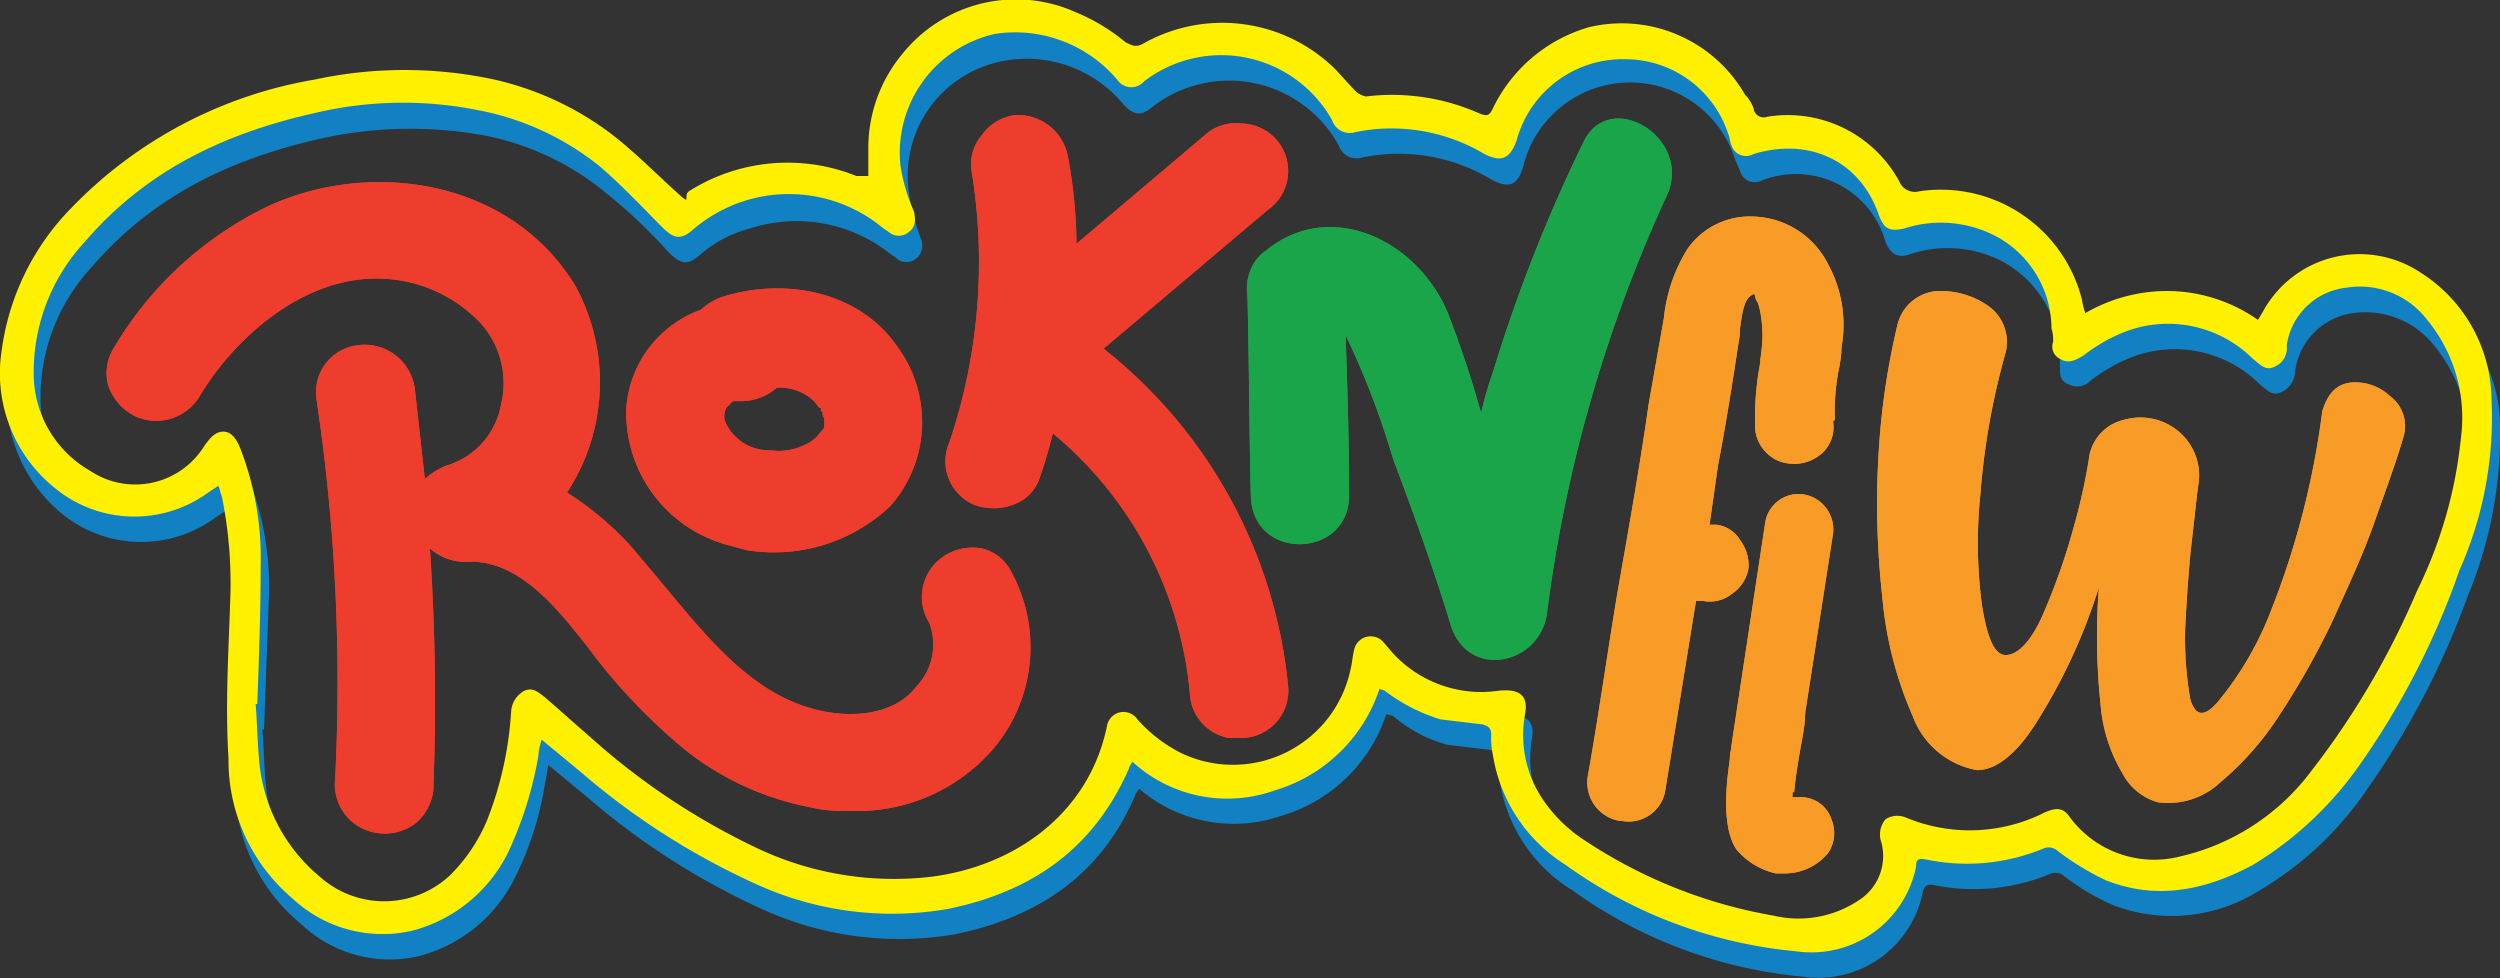 <?xml version="1.0" encoding="UTF-8"?> <svg xmlns="http://www.w3.org/2000/svg" id="Layer_1" data-name="Layer 1" viewBox="0 0 147.7 57.8"><rect x="0" y="0" width="147.7" height="57.8" fill="#333333" stroke="none"/><path d="M109.7,52.6a1.9,1.9,0,0,0-1.7-1.3h-.6V51h.1c.1-1.1.3-2.2.5-3.3s.1-1.2.2-1.7l1.6-10.3a2.1,2.1,0,0,0-1.8-2.3,2,2,0,0,0-2.2,1.6l-2,13.2c0,.2-.1.5-.1.8s-.7,3.8.4,5.4a4.3,4.3,0,0,0,2.3,1.4h.6a3.3,3.3,0,0,0,2.5-1.2A2.1,2.1,0,0,0,109.7,52.6Z" transform="translate(-1.5 -4.2)" fill="#f89b27"></path><path d="M142.7,27.6a3,3,0,0,0-2.3-.8c-.9.1-1.4.7-1.7,1.7a48.7,48.7,0,0,1-3,11.7,19.2,19.2,0,0,1-3.2,5.5c-.8.9-1.3.8-1.6-.2a21.2,21.2,0,0,1-.3-4.2c.1-1.8.2-3.5.4-5.2s.3-2.8.4-3.4h0a3.4,3.4,0,0,0-1.3-3.1,3.5,3.5,0,0,0-3.1-.6,2.7,2.7,0,0,0-2.1,2.4,36,36,0,0,1-.9,4,38.2,38.2,0,0,1-1.8,5.1c-.7,1.6-1.5,2.4-2.2,2.4s-1.1-1.1-1.4-2.9a27.9,27.9,0,0,1-.1-6.6A42.8,42.8,0,0,1,120,25a2.6,2.6,0,0,0-1-2.7,4.9,4.9,0,0,0-3.1-.9,2.6,2.6,0,0,0-2.3,2,43.3,43.3,0,0,0-1.1,7.4,49.4,49.4,0,0,0,.2,8.6,22.3,22.3,0,0,0,1.8,7.1,5,5,0,0,0,3.8,3.2c1.1,0,2.3-.9,3.5-2.8a33.6,33.6,0,0,0,3.7-8,38.4,38.4,0,0,0,.1,6.9,9.4,9.4,0,0,0,1.3,4.1,3.4,3.4,0,0,0,2.1,1.7,4.5,4.5,0,0,0,3.7-1.2,17.6,17.6,0,0,0,3.5-4,46.9,46.9,0,0,0,3.1-5.5c.9-2,1.8-3.9,2.5-5.9s1.3-3.6,1.7-5A2.2,2.2,0,0,0,142.7,27.6Z" transform="translate(-1.5 -4.2)" fill="#f89b27"></path><path d="M109.9,29a13.7,13.7,0,0,1,.2-2.8,7.7,7.7,0,0,0,.2-1.5,7.5,7.5,0,0,0-.8-4.9,5.1,5.1,0,0,0-4.3-2.8,4.5,4.5,0,0,0-4,1.9A9.6,9.6,0,0,0,99.8,23l-.9,5.1c-.5,3.5-1.1,6.9-1.7,10.3S96,46.2,95.3,50.1a2.3,2.3,0,0,0,1.9,2.6h.1a2.2,2.2,0,0,0,2.6-1.9l1.8-11.1h.4a2.1,2.1,0,0,0,1.7-.4,2.3,2.3,0,0,0,1-1.5,2.5,2.5,0,0,0-.5-1.7,1.9,1.9,0,0,0-1.4-.9h-.4l.5-3.5c.5-2.6.9-5.2,1.3-7.8v-.3c.1-.7.2-1.6.6-1.9s.2,0,.4.3.4,1.6.3,2.6-.1.7-.1,1a17.5,17.5,0,0,0-.3,4,2.3,2.3,0,0,0,1.3,1.8,2.5,2.5,0,0,0,2.5-.3,2.1,2.1,0,0,0,.8-2Z" transform="translate(-1.5 -4.2)" fill="#f89b27"></path><path d="M61.2,37.9a2.6,2.6,0,0,0-1.7-1.3,3.1,3.1,0,0,0-2.3.5,2.9,2.9,0,0,0-.8,3.9,3.6,3.6,0,0,1-.8,3.8c-1,1.3-2.9,1.8-5,1.5-4.1-.6-6.8-3.8-9.7-7.3l-2.1-2.5A18.5,18.5,0,0,0,35,33.3a11.9,11.9,0,0,0,.5-12.2c-4-6.6-12.7-7.5-18.6-4.5a21.3,21.3,0,0,0-8.7,8.2A2.8,2.8,0,0,0,7.9,27a3.2,3.2,0,0,0,1.6,1.8,3,3,0,0,0,3.8-1.2c2.1-3.5,6.4-7.4,11.3-6.9a8.4,8.4,0,0,1,5.3,2.6,5.3,5.3,0,0,1,1.2,4.8,4.6,4.6,0,0,1-3.2,3.6,4.1,4.1,0,0,0-1.3.8L26,27.1a3,3,0,0,0-3.4-2.5,2.8,2.8,0,0,0-2.4,3.2h0a112.9,112.9,0,0,1,1.1,22.4,2.9,2.9,0,0,0,2.4,3.2,3,3,0,0,0,2.4-.6,3,3,0,0,0,1-1.9,136.1,136.1,0,0,0-.2-14.3,3.2,3.2,0,0,0,2.1.8c2.6-.2,4.7,1.9,6.4,4l.8,1a34.3,34.3,0,0,0,5.9,6.2,17.1,17.1,0,0,0,7.3,3.3,8.2,8.2,0,0,0,2.2.2,10.6,10.6,0,0,0,8.7-3.8A9.3,9.3,0,0,0,61.2,37.9ZM21.7,27.6Z" transform="translate(-1.5 -4.2)" fill="#ee3d2c"></path><path d="M54.6,24.8h0c-2.4-3.6-7.1-4.2-10.6-3a4.1,4.1,0,0,0-1.1.7,6.7,6.7,0,0,0-4.4,5.8,8.1,8.1,0,0,0,6,8.1l1.1.3a10,10,0,0,0,8.5-2.6A7.5,7.5,0,0,0,54.6,24.8ZM44.4,28.3l.4-.4h.5a3.2,3.2,0,0,0,2.1-.8,3,3,0,0,1,2.2.8l.3.4H50v.2c.1,0,.1,0,.1.1a.4.4,0,0,0,.1.3v.3h0c0,.3,0,.3-.2.5a2.2,2.2,0,0,1-1,.8,3.4,3.4,0,0,1-2,.3,2.8,2.8,0,0,1-2.7-1.8A1.3,1.3,0,0,1,44.4,28.3Z" transform="translate(-1.5 -4.2)" fill="#ee3d2c"></path><path d="M66.7,24.8l9.7-8.2a2.8,2.8,0,0,0-1.5-5.1,2.8,2.8,0,0,0-2,.5l-7.8,6.6a29.4,29.4,0,0,0-.5-5.1A3,3,0,0,0,61.5,11a2.8,2.8,0,0,0-2,1.2,2.6,2.6,0,0,0-.6,2.1,33.3,33.3,0,0,1-1.3,16A2.8,2.8,0,0,0,59,34a3.3,3.3,0,0,0,2.4,0,2.5,2.5,0,0,0,1.5-1.5,27.6,27.6,0,0,0,.8-2.7,22.6,22.6,0,0,1,8.1,15.4,2.8,2.8,0,0,0,2.3,2.6h.8a2.8,2.8,0,0,0,2.7-3.1A29,29,0,0,0,66.7,24.8Zm9.4,20Z" transform="translate(-1.5 -4.2)" fill="#ee3d2c"></path><path d="M95,12.7a92.2,92.2,0,0,0-5.3,13.5,21.7,21.7,0,0,0-.7,2.4,60.3,60.3,0,0,0-2-6c-1.8-4.2-6.9-6.7-10.7-3.6a2.4,2.4,0,0,0-.8.9,2.9,2.9,0,0,0-.3,1.8c.1,4,.1,7.9.2,11.8s5.8,3.7,5.8,0-.1-6.3-.2-9.5a48.8,48.8,0,0,1,2.8,7.3c1.2,3.2,2.4,6.5,3.4,9.8s5.3,2.4,5.7-.7A84.4,84.4,0,0,1,100,15.7C101.5,12.3,96.5,9.3,95,12.7Z" transform="translate(-1.5 -4.2)" fill="#1aa54a"></path><path d="M109.7,52.6a1.9,1.9,0,0,0-1.7-1.3h-.6V51h.1c.1-1.1.3-2.2.5-3.3s.1-1.2.2-1.7l1.6-10.3a2.1,2.1,0,0,0-1.8-2.3,2,2,0,0,0-2.2,1.6l-2,13.2c0,.2-.1.5-.1.8s-.7,3.8.4,5.4a4.3,4.3,0,0,0,2.3,1.4h.6a3.3,3.3,0,0,0,2.5-1.2A2.1,2.1,0,0,0,109.7,52.6Z" transform="translate(-1.5 -4.2)" fill="#f89b27"></path><path d="M142.7,27.6a3,3,0,0,0-2.3-.8c-.9.1-1.4.7-1.7,1.7a48.7,48.7,0,0,1-3,11.7,19.2,19.2,0,0,1-3.2,5.5c-.8.9-1.3.8-1.6-.2a21.2,21.2,0,0,1-.3-4.2c.1-1.8.2-3.5.4-5.2s.3-2.8.4-3.4h0a3.4,3.4,0,0,0-1.3-3.1,3.5,3.5,0,0,0-3.1-.6,2.7,2.7,0,0,0-2.1,2.4,36,36,0,0,1-.9,4,38.2,38.2,0,0,1-1.8,5.1c-.7,1.6-1.5,2.4-2.2,2.4s-1.1-1.1-1.4-2.9a27.9,27.9,0,0,1-.1-6.6A42.8,42.8,0,0,1,120,25a2.6,2.6,0,0,0-1-2.7,4.9,4.9,0,0,0-3.1-.9,2.6,2.6,0,0,0-2.3,2,43.3,43.3,0,0,0-1.1,7.4,49.4,49.4,0,0,0,.2,8.6,22.3,22.3,0,0,0,1.8,7.1,5,5,0,0,0,3.8,3.2c1.1,0,2.3-.9,3.5-2.8a33.6,33.6,0,0,0,3.7-8,38.4,38.4,0,0,0,.1,6.9,9.4,9.4,0,0,0,1.3,4.1,3.4,3.4,0,0,0,2.1,1.7,4.5,4.5,0,0,0,3.7-1.2,17.6,17.6,0,0,0,3.5-4,46.9,46.9,0,0,0,3.1-5.5c.9-2,1.8-3.9,2.5-5.9s1.3-3.6,1.7-5A2.2,2.2,0,0,0,142.7,27.6Z" transform="translate(-1.5 -4.2)" fill="#f89b27"></path><path d="M109.9,29a13.7,13.7,0,0,1,.2-2.8,7.7,7.7,0,0,0,.2-1.5,7.5,7.5,0,0,0-.8-4.9,5.1,5.1,0,0,0-4.3-2.8,4.5,4.5,0,0,0-4,1.9A9.6,9.6,0,0,0,99.8,23l-.9,5.1c-.5,3.5-1.1,6.9-1.7,10.3S96,46.2,95.3,50.1a2.3,2.3,0,0,0,1.9,2.6h.1a2.2,2.2,0,0,0,2.6-1.9l1.8-11.1h.4a2.1,2.1,0,0,0,1.7-.4,2.3,2.3,0,0,0,1-1.5,2.5,2.5,0,0,0-.5-1.7,1.9,1.9,0,0,0-1.4-.9h-.4l.5-3.5c.5-2.6.9-5.2,1.3-7.8v-.3c.1-.7.2-1.6.6-1.9s.2,0,.4.3.4,1.6.3,2.6-.1.7-.1,1a17.5,17.5,0,0,0-.3,4,2.3,2.3,0,0,0,1.3,1.8,2.5,2.5,0,0,0,2.5-.3,2.1,2.1,0,0,0,.8-2Z" transform="translate(-1.5 -4.2)" fill="#f89b27"></path><path d="M61.2,37.9a2.6,2.6,0,0,0-1.7-1.3,3.1,3.1,0,0,0-2.3.5,2.9,2.9,0,0,0-.8,3.9,3.6,3.6,0,0,1-.8,3.8c-1,1.3-2.9,1.8-5,1.5-4.1-.6-6.8-3.8-9.7-7.3l-2.1-2.5A18.5,18.5,0,0,0,35,33.3a11.9,11.9,0,0,0,.5-12.2c-4-6.6-12.7-7.5-18.6-4.5a21.3,21.3,0,0,0-8.7,8.2A2.8,2.8,0,0,0,7.9,27a3.2,3.2,0,0,0,1.6,1.8,3,3,0,0,0,3.8-1.2c2.1-3.5,6.4-7.4,11.3-6.9a8.4,8.4,0,0,1,5.3,2.6,5.3,5.3,0,0,1,1.2,4.8,4.6,4.6,0,0,1-3.2,3.6,4.1,4.1,0,0,0-1.3.8L26,27.1a3,3,0,0,0-3.4-2.5,2.8,2.8,0,0,0-2.4,3.2h0a112.9,112.9,0,0,1,1.1,22.4,2.9,2.9,0,0,0,2.4,3.2,3,3,0,0,0,2.4-.6,3,3,0,0,0,1-1.9,136.1,136.1,0,0,0-.2-14.3,3.2,3.2,0,0,0,2.1.8c2.6-.2,4.7,1.9,6.4,4l.8,1a34.3,34.3,0,0,0,5.9,6.2,17.1,17.1,0,0,0,7.3,3.3,8.2,8.2,0,0,0,2.2.2,10.6,10.6,0,0,0,8.7-3.8A9.3,9.3,0,0,0,61.2,37.9ZM21.7,27.6Z" transform="translate(-1.5 -4.2)" fill="#ee3d2c"></path><path d="M54.6,24.8h0c-2.4-3.6-7.1-4.2-10.6-3a4.1,4.1,0,0,0-1.1.7,6.7,6.7,0,0,0-4.4,5.8,8.1,8.1,0,0,0,6,8.1l1.1.3a10,10,0,0,0,8.5-2.6A7.5,7.5,0,0,0,54.6,24.8ZM44.4,28.3l.4-.4h.5a3.2,3.2,0,0,0,2.1-.8,3,3,0,0,1,2.2.8l.3.4H50v.2c.1,0,.1,0,.1.1a.4.4,0,0,0,.1.3v.3h0c0,.3,0,.3-.2.5a2.2,2.2,0,0,1-1,.8,3.4,3.4,0,0,1-2,.3,2.8,2.8,0,0,1-2.7-1.8A1.3,1.3,0,0,1,44.4,28.3Z" transform="translate(-1.5 -4.2)" fill="#ee3d2c"></path><path d="M66.7,24.8l9.7-8.2a2.8,2.8,0,0,0-1.5-5.1,2.8,2.8,0,0,0-2,.5l-7.8,6.6a29.4,29.4,0,0,0-.5-5.1A3,3,0,0,0,61.5,11a2.8,2.8,0,0,0-2,1.2,2.6,2.6,0,0,0-.6,2.1,33.3,33.3,0,0,1-1.3,16A2.8,2.8,0,0,0,59,34a3.3,3.3,0,0,0,2.4,0,2.5,2.5,0,0,0,1.5-1.5,27.6,27.6,0,0,0,.8-2.7,22.6,22.6,0,0,1,8.1,15.4,2.8,2.8,0,0,0,2.3,2.6h.8a2.8,2.8,0,0,0,2.7-3.1A29,29,0,0,0,66.7,24.8Zm9.4,20Z" transform="translate(-1.5 -4.2)" fill="#ee3d2c"></path><path d="M95,12.7a92.2,92.2,0,0,0-5.3,13.5,21.7,21.7,0,0,0-.7,2.4,60.3,60.3,0,0,0-2-6c-1.8-4.2-6.9-6.7-10.7-3.6a2.4,2.4,0,0,0-.8.9,2.9,2.9,0,0,0-.3,1.8c.1,4,.1,7.9.2,11.8s5.8,3.7,5.8,0-.1-6.3-.2-9.5a48.8,48.8,0,0,1,2.8,7.3c1.2,3.2,2.4,6.5,3.4,9.8s5.3,2.4,5.7-.7A84.4,84.4,0,0,1,100,15.7C101.5,12.3,96.5,9.3,95,12.7Z" transform="translate(-1.5 -4.2)" fill="#1aa54a"></path><path d="M83.4,46.4a9.3,9.3,0,0,1-6.2,6,8.6,8.6,0,0,1-8.4-1.6l-.2.3c-2,4.8-5.8,7.3-10.7,8.3a19.5,19.5,0,0,1-11.4-1.5,43,43,0,0,1-10.3-6.6l-2.3-1.9c-.1.4-.1.7-.2,1.1a19.3,19.3,0,0,1-1.8,5.6,8.8,8.8,0,0,1-5.7,4.6,7.6,7.6,0,0,1-6.9-1.9,10.6,10.6,0,0,1-3.9-8.3c-.1-3.1,0-6.2.1-9.3A26,26,0,0,0,15,35c0-.2-.1-.3-.2-.6l-.6.4a7.4,7.4,0,0,1-9.1-.3A8.9,8.9,0,0,1,2,26.4,14.8,14.8,0,0,1,6.1,18a25.9,25.9,0,0,1,14.5-7.6,24.8,24.8,0,0,1,10.5,0A19,19,0,0,1,38,13.6c1.3,1,2.5,2.2,3.7,3.3s.5.4.9.2a10.8,10.8,0,0,1,10-1h.6V14.5a9.3,9.3,0,0,1,2-5.6A8.7,8.7,0,0,1,65.4,6.4a11.4,11.4,0,0,1,3,1.8.9.9,0,0,0,1.1.1A9.5,9.5,0,0,1,80.9,9.8a5.8,5.8,0,0,0,1,1.2,1.2,1.2,0,0,0,.8.4,12.4,12.4,0,0,1,6.6,1c.5.3.7.1.9-.3a8.6,8.6,0,0,1,5.6-4.8,8.4,8.4,0,0,1,9.2,4,2.6,2.6,0,0,1,.5.9c.2.4.4.5.9.4a7.5,7.5,0,0,1,7.8,3.8c.3.5.5.7,1.1.6a8.6,8.6,0,0,1,9.6,6.4,4.5,4.5,0,0,1,.2.8,9.8,9.8,0,0,1,5.2-1.3,10,10,0,0,1,5,1.7l.4-.5a6.5,6.5,0,0,1,9.2-2.3,8.9,8.9,0,0,1,4.3,7.5,24.9,24.9,0,0,1-1.9,10.1,48.4,48.4,0,0,1-6,11.5,19.8,19.8,0,0,1-6.3,5.9,9.7,9.7,0,0,1-8.6.9,13.8,13.8,0,0,1-2.9-1.7.8.8,0,0,0-.8-.2,11.8,11.8,0,0,1-6.9.7c-.4-.1-.6,0-.7.4a6.3,6.3,0,0,1-7.1,5,27.6,27.6,0,0,1-13.6-5.1,9.2,9.2,0,0,1-4.3-6.5,4.9,4.9,0,0,1-.1-1.2c0-.4-.1-.5-.5-.6L87,48.2a8.3,8.3,0,0,1-3.2-1.7Zm-66.3.9H17c.1,1.1.1,2.2.2,3.2a10.4,10.4,0,0,0,3.6,7,5.7,5.7,0,0,0,7.7-.1,10,10,0,0,0,2.2-3.3,23.8,23.8,0,0,0,1.5-6.4,1.1,1.1,0,0,1,.7-1.1c.5-.2.8.1,1.2.4l3.3,2.8a41.1,41.1,0,0,0,9,5.9A17.7,17.7,0,0,0,57,57.5c4.8-.6,9.2-3.6,10.3-8.9a1,1,0,0,1,.7-.8,1.1,1.1,0,0,1,1.1.4,8.6,8.6,0,0,0,2.6,2c4.1,1.8,9.1-.2,10-5,.1-.4.1-.7.2-1.1a.9.9,0,0,1,1.7-.4l.6.7a7.2,7.2,0,0,0,6.4,2.1c1.1-.1,1.6.3,1.4,1.4a6.7,6.7,0,0,0,1,4.8,7.5,7.5,0,0,0,2.6,2.7,28.9,28.9,0,0,0,11.1,4.5,6.3,6.3,0,0,0,5-1,3.2,3.2,0,0,0,1.4-3.5,1.3,1.3,0,0,1,.3-1.3c.3-.3.7-.2,1.1,0a10.2,10.2,0,0,0,8.2-.4c.7-.3,1.1-.3,1.6.3a6.1,6.1,0,0,0,6.5,2.3,13,13,0,0,0,7.3-4.6,47.9,47.9,0,0,0,6.6-11.1,25.8,25.8,0,0,0,2.6-9.1,9.1,9.1,0,0,0-2-6.9,5.2,5.2,0,0,0-4.8-1.9,4,4,0,0,0-3.4,3.4,1.4,1.4,0,0,1-.9,1.3c-.5.2-.8-.2-1.2-.5a7.1,7.1,0,0,0-7.8-1.5,9.8,9.8,0,0,0-2.2,1.3,1.1,1.1,0,0,1-1.3.2c-.5-.2-.5-.6-.5-1v-.8a6.5,6.5,0,0,0-3.3-5.4,7,7,0,0,0-5.5-.5c-.8.3-1.2,0-1.5-.7a5.5,5.5,0,0,0-7.4-3.6.9.9,0,0,1-1.2-.6l-.3-.7a6.5,6.5,0,0,0-12.5.4c-.3,1.1-.8,1.4-1.9.8A10.6,10.6,0,0,0,82,13.5a1.1,1.1,0,0,1-1.4-.7,7.4,7.4,0,0,0-11-2.3c-.7.6-1.1.5-1.7-.1a7.4,7.4,0,0,0-7.1-2.6,6.9,6.9,0,0,0-5.6,7.8,13.4,13.4,0,0,0,.7,2.7,1,1,0,0,1-.3,1.2.9.9,0,0,1-1.2-.1l-.3-.2a8.9,8.9,0,0,0-8.3-1.5,7.3,7.3,0,0,0-3,1.6c-.7.6-1.1.5-1.8-.2a30.6,30.6,0,0,0-3.7-3.5,16,16,0,0,0-7.2-3.4,24.4,24.4,0,0,0-9.7.2c-5.3,1.2-9.9,3.4-13.5,7.6a11.3,11.3,0,0,0-3,8.1,6.7,6.7,0,0,0,3.3,5.4A4.7,4.7,0,0,0,14,32c.3-.4.6-.8,1.2-.8s.8.6.9,1a18,18,0,0,1,1.3,6.9Z" transform="translate(-1.5 -4.2)" fill="#1281c4"></path><path d="M83,44.9a9.3,9.3,0,0,1-6.2,6,8.3,8.3,0,0,1-8.4-1.7c-.1.2-.2.3-.2.4-2.1,4.8-5.8,7.3-10.7,8.3a19.3,19.3,0,0,1-11.4-1.5,43,43,0,0,1-10.3-6.6l-2.3-1.9a4.4,4.4,0,0,0-.2,1,22.3,22.3,0,0,1-1.8,5.7,8.8,8.8,0,0,1-5.7,4.6,7.8,7.8,0,0,1-7-1.9A10.7,10.7,0,0,1,15,49c-.2-3.1,0-6.2.1-9.3a25.6,25.6,0,0,0-.5-6.2c-.1-.2-.1-.4-.2-.6l-.6.4A7.4,7.4,0,0,1,4.7,33a8.7,8.7,0,0,1-3.1-8.1,14.8,14.8,0,0,1,4.1-8.4A26,26,0,0,1,20.1,8.9a25.2,25.2,0,0,1,10.6,0,18.1,18.1,0,0,1,6.9,3.2c1.3,1,2.5,2.2,3.7,3.3s.5.4.9.1a10.9,10.9,0,0,1,9.9-.9h.7V13a8.7,8.7,0,0,1,2-5.6A8.6,8.6,0,0,1,65,4.9a11.4,11.4,0,0,1,3,1.8c.4.2.6.3,1,.1A9.5,9.5,0,0,1,80.4,8.3l1.1,1.2a1.3,1.3,0,0,0,.7.4,12.7,12.7,0,0,1,6.7,1c.5.2.6.1.8-.3a9.1,9.1,0,0,1,5.7-4.8,8.4,8.4,0,0,1,9.2,4,2.2,2.2,0,0,1,.5.8.6.6,0,0,0,.8.5,7.5,7.5,0,0,1,7.8,3.8,1,1,0,0,0,1.2.6,8.6,8.6,0,0,1,9.6,6.4,4.5,4.5,0,0,0,.2.8,9.6,9.6,0,0,1,5.2-1.3,9.4,9.4,0,0,1,5,1.7l.3-.5a6.5,6.5,0,0,1,9.3-2.3,9,9,0,0,1,4.2,7.5,22.2,22.2,0,0,1-1.9,10.1,46.4,46.4,0,0,1-5.9,11.5,20.9,20.9,0,0,1-6.3,5.9c-2.8,1.5-5.7,2.1-8.7.9a16.1,16.1,0,0,1-2.8-1.7.8.8,0,0,0-.8-.2,11.8,11.8,0,0,1-6.9.7c-.5-.1-.7-.1-.7.4a6.3,6.3,0,0,1-7.1,5A27.6,27.6,0,0,1,94,55.3a9.4,9.4,0,0,1-4.3-6.5,4.9,4.9,0,0,1-.1-1.2c0-.4-.2-.5-.5-.6l-2.5-.3A10.4,10.4,0,0,1,83.3,45Zm-66.3.9h-.1c.1,1.1.1,2.1.2,3.2a10,10,0,0,0,3.6,7,5.7,5.7,0,0,0,7.7-.1,10,10,0,0,0,2.2-3.3,21,21,0,0,0,1.4-6.4,1.5,1.5,0,0,1,.8-1.2c.5-.2.8.1,1.2.4L37,48.3a41.1,41.1,0,0,0,9,5.9A18.9,18.9,0,0,0,56.5,56c4.8-.6,9.3-3.6,10.4-8.9a1,1,0,0,1,.7-.8,1,1,0,0,1,1.1.4,8.6,8.6,0,0,0,2.6,2,7.1,7.1,0,0,0,10-5c.1-.4.1-.7.2-1.1a1,1,0,0,1,1.7-.5l.6.7A7.1,7.1,0,0,0,90.1,45c1.2-.1,1.7.3,1.5,1.4a6.8,6.8,0,0,0,.9,4.8,8.7,8.7,0,0,0,2.7,2.7,29.1,29.1,0,0,0,11.1,4.4,6.4,6.4,0,0,0,5-.9,3.1,3.1,0,0,0,1.3-3.6,1.4,1.4,0,0,1,.3-1.2,1.3,1.3,0,0,1,1.2-.1,9.8,9.8,0,0,0,8.2-.3c.7-.3,1.1-.3,1.5.3a6.2,6.2,0,0,0,6.5,2.3,13.4,13.4,0,0,0,7.4-4.6,47.9,47.9,0,0,0,6.6-11.1,26.4,26.4,0,0,0,2.6-9.1,9.1,9.1,0,0,0-2-6.9,5,5,0,0,0-4.8-1.9,4,4,0,0,0-3.5,3.4,1.2,1.2,0,0,1-.8,1.3c-.5.2-.8-.2-1.2-.5a7.1,7.1,0,0,0-7.8-1.5,9.8,9.8,0,0,0-2.2,1.3c-.5.3-.9.5-1.4.2a.8.8,0,0,1-.4-1,2.2,2.2,0,0,0-.1-.8,6.2,6.2,0,0,0-3.2-5.4,7,7,0,0,0-5.5-.5c-.9.2-1.2,0-1.5-.8-1.1-3.2-4.1-4.6-7.4-3.6a.9.9,0,0,1-1.3-.5c-.1-.2-.1-.5-.2-.7a6.4,6.4,0,0,0-6-4.4,6.5,6.5,0,0,0-6.5,4.8c-.4,1.1-.9,1.3-1.9.8A10.7,10.7,0,0,0,81.6,12a1.1,1.1,0,0,1-1.4-.7A7.5,7.5,0,0,0,69.1,9a1,1,0,0,1-1.6-.1,7.9,7.9,0,0,0-7.2-2.7A7.2,7.2,0,0,0,54.7,14a10.7,10.7,0,0,0,.8,2.7c.1.5.1.9-.3,1.2a.9.9,0,0,1-1.2,0l-.3-.2a8.7,8.7,0,0,0-11.3.1c-.7.6-1.1.5-1.8-.2s-2.4-2.5-3.7-3.6a16.3,16.3,0,0,0-7.2-3.3,22.6,22.6,0,0,0-9.7.2c-5.3,1.2-9.9,3.4-13.5,7.6a11.3,11.3,0,0,0-3,8.1A6.6,6.6,0,0,0,6.8,32a4.8,4.8,0,0,0,6.8-1.5c.3-.4.6-.8,1.1-.8s.8.5,1,1a17.9,17.9,0,0,1,1.2,6.9C16.9,40.3,16.8,43.1,16.7,45.8Z" transform="translate(-1.5 -4.2)" fill="#fff100"></path></svg> 